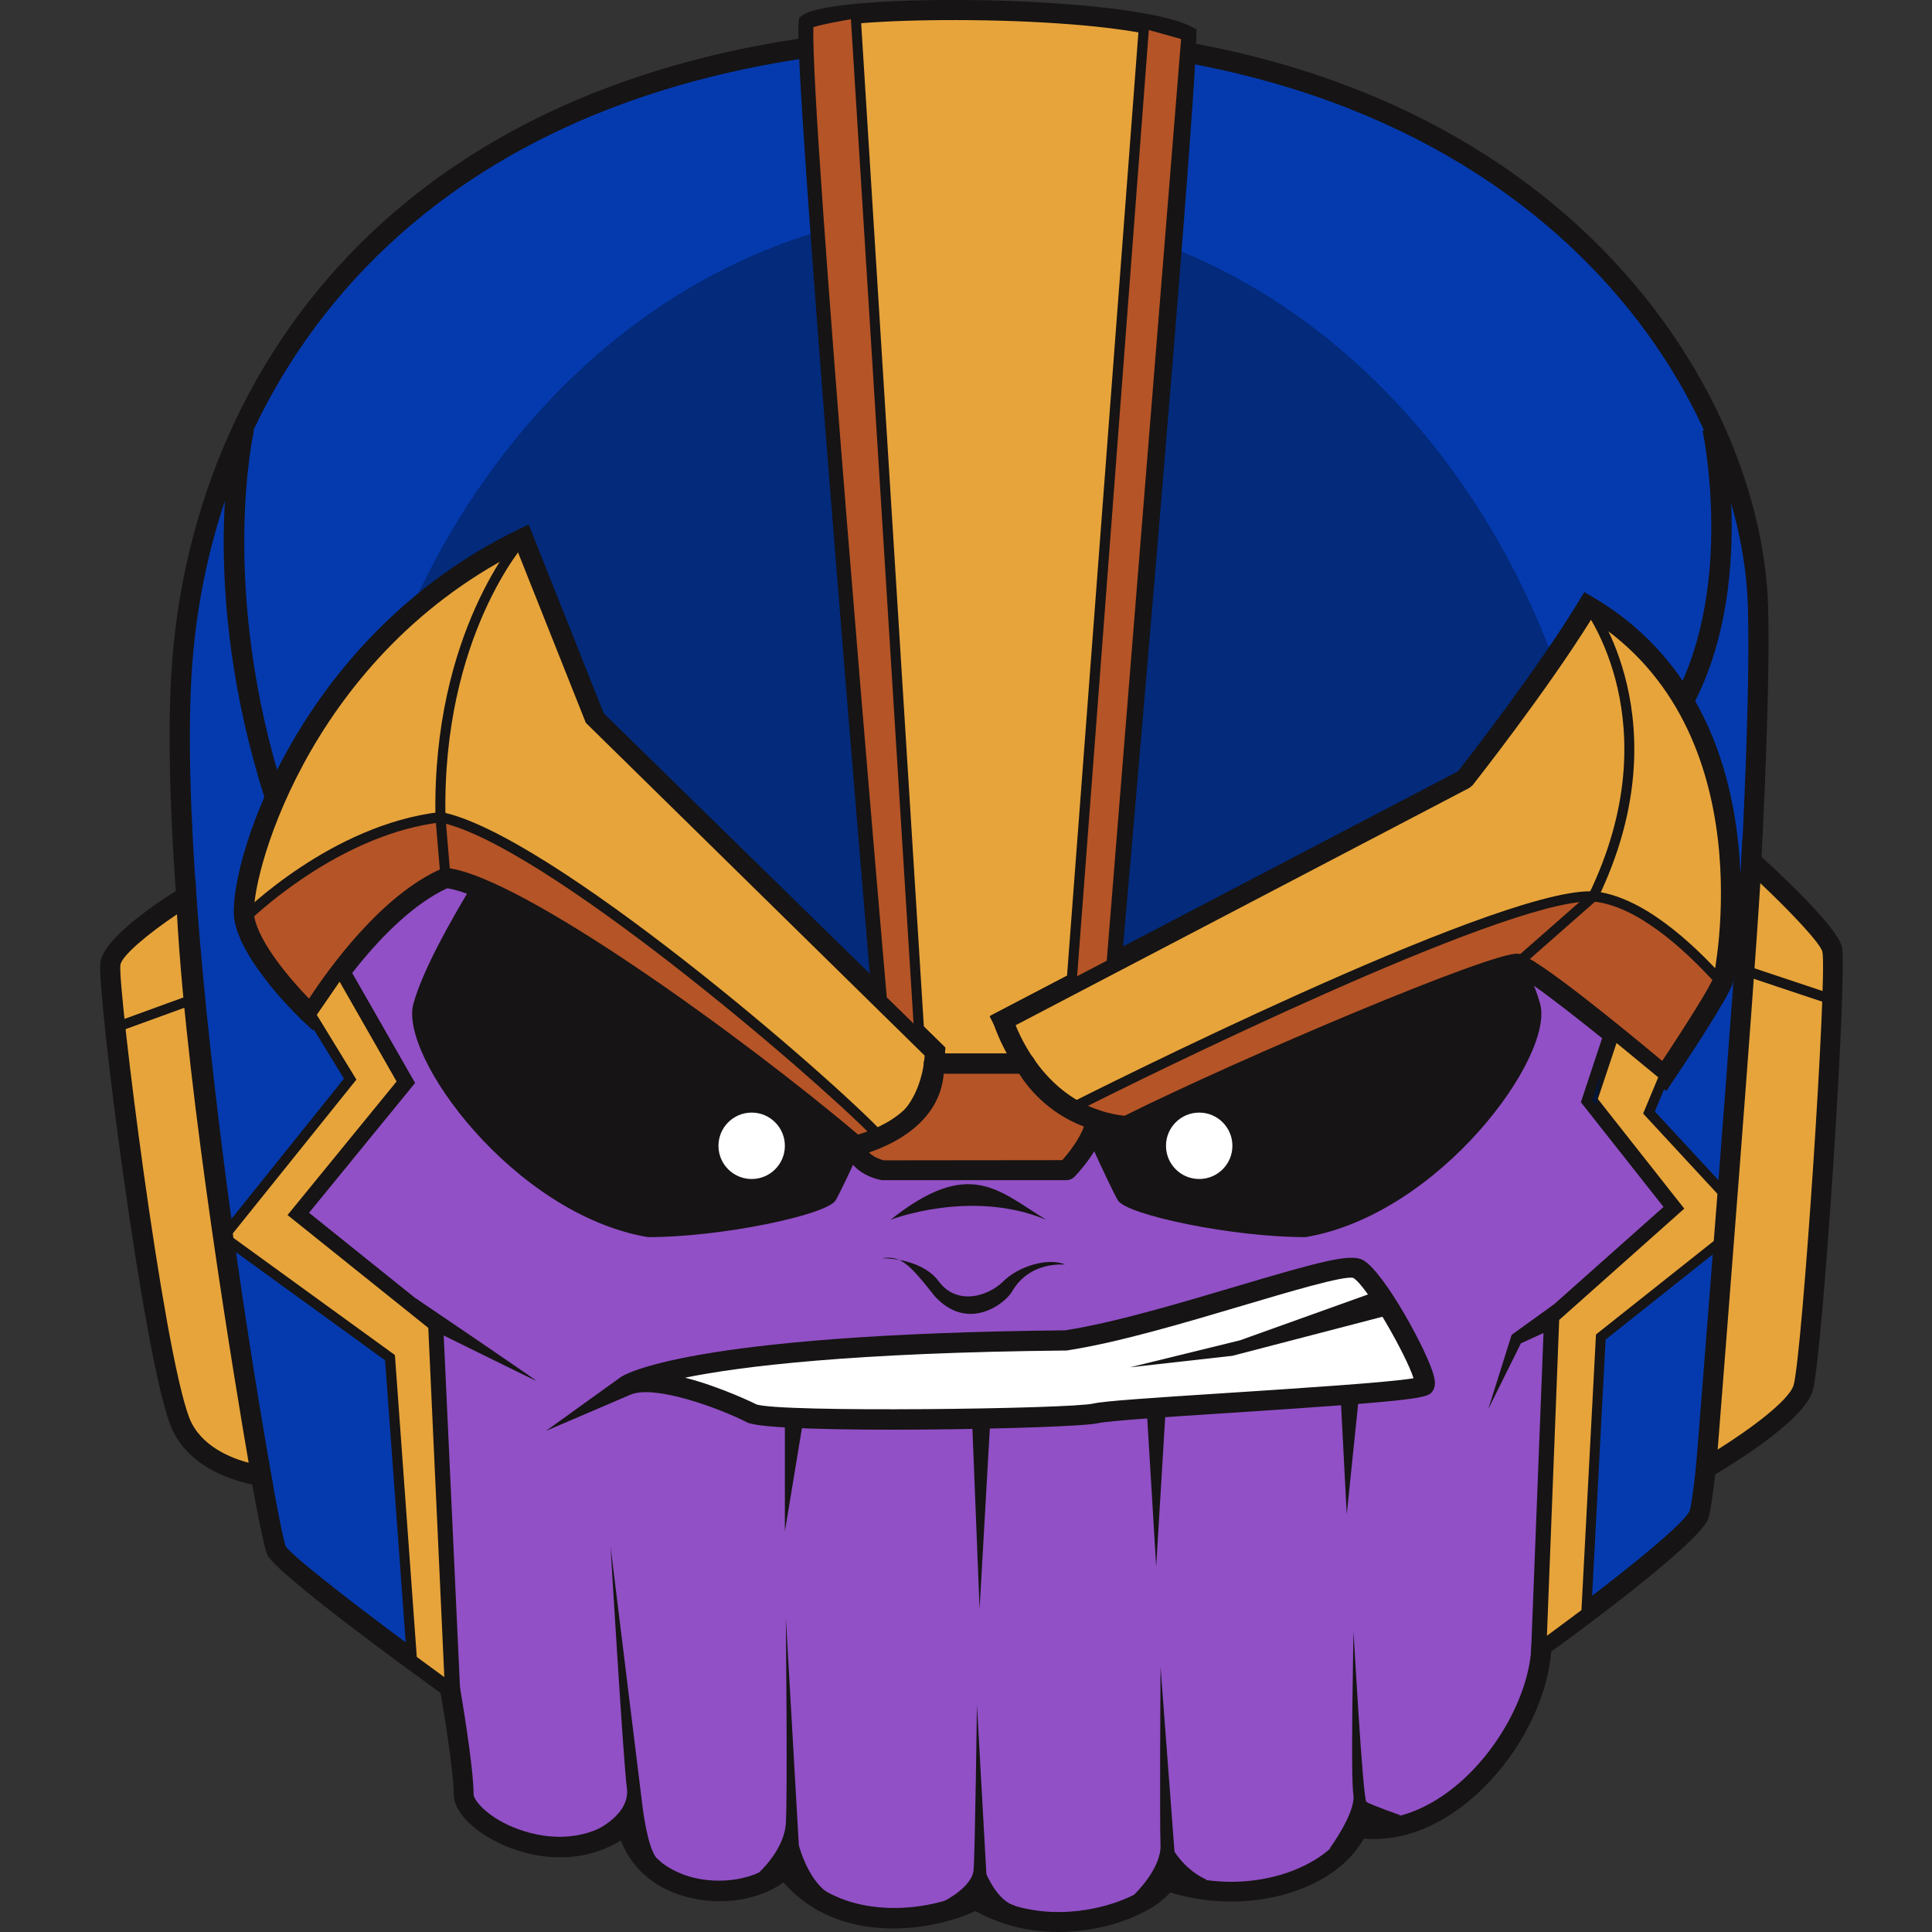 <?xml version="1.0" encoding="utf-8"?>

<svg version="1.1" id="Слой_1" xmlns="http://www.w3.org/2000/svg" xmlns:xlink="http://www.w3.org/1999/xlink" x="0px" y="0px"
	 viewBox="0 0 1024 1024" style="enable-background:new 0 0 1024 1024;" xml:space="preserve">
<rect x="0" y="0" width="1024" height="1024" fill="#333333" stroke="none"/>
<style type="text/css">
	.st0{fill:#9150C6;}
	.st1{fill:#161414;}
	.st2{fill:#053AAE;}
	.st3{opacity:0.43;fill:#011538;}
	.st4{fill:#E7A43B;}
	.st5{fill:#B55427;}
	.st6{fill:#FFFFFF;}
	.st7{fill:#011538;}
</style>
<g>
	<path class="st0" d="M238.5,894.3c0,0,7.4,41.9,7.4,56.8c0,14.9,49.1,44.6,86.3,15.8c8.5,40,62.6,43.7,83.9,23.2
		c26.8,36.2,78.8,28.8,101.1,16.7c43.7,26,95.8,2.8,100.9-10.2c41.3,14.9,89.6,0,101.7-27.9c49.3,7.4,95.5-52,97.2-96.2
		c34.8-59.9,93.4-172.2,93.4-172.2L921,577.8l-39.5-131.6l-591-59.2l-116.2,21.4l-59.5,181.3l63.7,222.9L238.5,894.3z"/>
	<path class="st1" d="M560.9,1024c-13.3,0-28.6-2.7-43.9-11.1c-22,10.4-72,19-101.7-15.2c-13.7,9.9-34.8,12.8-53.5,7.1
		c-16-4.9-27.3-15.2-32.7-29.3c-27.9,16.9-56.5,5.4-65.1,1.1c-14.3-7-23.5-17-23.5-25.5c0-12.8-5.9-47.6-7.1-54.6l-60.1-82.4
		l-64.1-224.5l61-185.9l120-22.1l0.8,0.1l594.6,59.6l40.8,136l-11.3,125.5c-0.6,1.1-58.4,111.7-92.9,171.3
		c-1.6,27.9-19,60.1-43.7,80.5c-17.8,14.7-36.9,21.5-55.7,19.9c-15.4,28.1-62.1,41.2-102.6,28.5c-4.7,5.7-14,11.4-25.7,15.4
		C587.9,1020.7,575.7,1024,560.9,1024z M517.3,1000.7l2.6,1.6c29.4,17.5,59.6,10.1,71.3,6.1c13.3-4.6,20.8-10.7,21.9-13.6l1.9-4.9
		l4.9,1.8c41,14.8,84.7-1.3,95-25l1.6-3.8l4.1,0.6c21.3,3.3,39.6-7.5,51.2-17.1c22.5-18.6,38.9-49.1,39.9-74l0.1-1.3l0.7-1.1
		c32.6-56.2,87-160,92.8-171.1l10.4-120.4l-38.2-127.2l-586.7-58.8L178.3,413l-58,176.8l62.9,220.4l60.2,81.9l0.2,1.2
		c0.3,1.7,7.4,42.5,7.4,57.7c0,2.5,5.1,9.8,17.5,15.9c7.8,3.8,35.3,14.9,60.2-4.4l6.7-5.2l1.8,8.3c4,18.9,19,26.1,27.5,28.8
		c17,5.2,36.9,1.7,47.4-8.3l4.4-4.2l3.6,4.9c24.8,33.4,73.6,26.4,94.3,15.2L517.3,1000.7z"/>
	<g>
		<path class="st2" d="M900.4,803.2c-6.5,13.7-83.4,69.3-83.4,69.3l6.7-174.1l65.3-58.1l-43-54.5l-2.1-2.7l4.4-13.3l15.4-46.4
			l-11.8-9l-58-44.2L520.6,596.9l-88.7-55.5L251.3,402.6c0,0-51.7,29.7-71,65.2c-7.7,14.4-10.3,29.7-1.9,44.5c0.5,1.1,1.2,2,1.8,3
			l33.3,58.2l-25.7,31.4l-31.5,38.6l57.9,46.5l15.5,12.4l1.1,22.2l7.8,169.6c0,0-87.1-62.9-91.9-72.6
			c-4.9-9.6-60.5-328.1-50.1-469.9c10.5-141.9,114-330.6,420.6-333C823.7,16.4,928.5,216.8,931.8,321
			C935,425.1,906.8,789.5,900.4,803.2z"/>
		<path class="st3" d="M851.9,510.8v3.6l-58-44.2L520.6,596.9l-88.7-55.5L251.3,402.6c0,0-51.7,29.7-71,65.2
			C198.4,267.3,341.4,111,515.1,111C701.1,111,851.9,290.1,851.9,510.8z"/>
		<path class="st1" d="M244.3,905.1l-9-6.5c-20.7-14.9-88.5-64.4-93.6-74.5c-6.3-12.6-60.8-334.3-50.5-472.8
			c12-161.8,130.1-335.6,425.9-337.9c299.2-2.7,416.3,187.3,420,307.4c3.2,102.7-24.8,469.5-31.9,484.7c-6.7,14.2-72,62-85.1,71.4
			l-8.9,6.4l7.3-187.4l63.2-56.2l-43.8-55.5l19.5-58.8l-64.2-48.9L520.2,603l-91.1-57.1L251,409c-13,8-63.5,41.1-71.4,75.4
			c-2.4,10.2-0.7,19.3,5.1,27.9l0.2,0.3l35.1,61.4l-56.2,68.8l71,57L244.3,905.1z M522.6,24.1c-1.8,0-3.6,0-5.4,0
			c-288.5,2.3-403.7,170.9-415.3,328c-10.2,137.8,44.1,453.5,49.5,467.4c3.2,5.3,42.3,35.6,81.2,63.9l-8.2-178.4l-75.7-60.7
			l58.3-71.5l-31.3-54.8c-7.3-11-9.5-23.1-6.5-36.1c10.1-43.7,76.7-82.4,79.5-84.1l3.1-1.8l183.4,141l85.8,53.7L794.6,464l75.4,57.5
			l-20.1,60.5l46.5,58.9L829,700.9l-6.3,160.8c29.2-21.5,68.9-52.6,72.8-60.8c5.7-15.3,34.3-370.4,30.9-479.8
			C922.9,205.8,810,24.1,522.6,24.1z"/>
		<path class="st4" d="M467.4,529.8c0,0-42.2-498.3-39-517.4c16.1-11.2,167.9-9.7,200.3,6.4c-1.1,50.6-39.7,492.1-39.7,492.1
			l-57.4,30l11.6,22.9H495l0.6-6.4L467.4,529.8z"/>
		<path class="st1" d="M552,569.1h-62.8l0.9-9.7l-27.7-27.1l-0.2-2c-4.3-51.1-42.1-499.5-38.9-518.8l0.4-2.2l1.8-1.3
			c17.5-12.2,172.2-10.7,205.7,6l3,1.5l-0.1,3.4C633.1,69,596,493.2,594.4,511.3l-0.3,2.9l-55.4,28.9L552,569.1z M500.8,558.4h33.7
			l-10-19.8l59.5-31.1c3.3-37.7,36.9-424,39.3-485.2C586.7,7.9,455,8.2,433.6,15.8c-0.4,32.5,22.7,318.9,39,511.6l28.5,27.9
			L500.8,558.4z"/>
		<path class="st1" d="M277.3,427.2c0,0-48.5,70-58.1,104.5c-8.3,27.5,53,112,124.2,124c38.6,0.1,95-11.8,99.5-19.5
			c4.6-7.7,24.6-52.7,24.6-52.7L277.3,427.2z"/>
		<path class="st1" d="M758.1,427.2c0,0,48.5,70,58.1,104.5c8.3,27.5-53,112-124.2,124c-38.6,0.1-95-11.8-99.5-19.5
			c-4.6-7.7-24.6-52.7-24.6-52.7L758.1,427.2z"/>
		<path class="st4" d="M913.3,519.4c-0.1,0.4-0.3,1-0.6,1.7c-4.7,10.6-30.6,49.2-30.6,49.2s-69-58-78.2-59.5
			c-9.2-1.5-137,51.1-206.9,86.1c-11.4-1.1-21.1-4.6-29.1-9.4c-26.8-16.1-36.1-46.6-36.1-46.6l244.6-127.9c0,0,41.4-52.4,65.3-92
			C940,378.9,915.1,512.3,913.3,519.4z"/>
		<path class="st4" d="M495.6,557.3c0,0,0,34.3-28.1,46.3c-4.1,1.7-8.7,3-14,3.6c-60.6-51.9-180.1-138.1-217.3-141.9
			c-38.2,16.6-71.4,72.4-71.4,72.4s-31.3-29.4-35.2-50.9c-4-21.5,30.3-144.9,147.8-201.6l38.2,95.9L495.6,557.3z"/>
		<path class="st5" d="M467.4,603.6c-4.1,1.7-8.7,3-14,3.6c-60.6-51.9-180.1-138.1-217.3-141.9c-38.2,16.6-71.4,72.4-71.4,72.4
			s-31.3-29.4-35.2-50.9c0,0,46.8-46.9,104-53.7C288.9,444.1,439.2,573.3,467.4,603.6z"/>
		<path class="st5" d="M912.7,521.1c-4.7,10.6-30.6,49.2-30.6,49.2s-69-58-78.2-59.5c-9.2-1.5-137,51.1-206.9,86.1
			c-11.4-1.1-21.1-4.6-29.1-9.4c0,0,226.9-114.9,276.6-112.3C868.1,477.3,893.5,499.7,912.7,521.1z"/>
		<path class="st1" d="M452.6,610.1l-0.9-0.8c-64.1-54.8-179.2-136.6-215.2-141.2c-36.7,16.4-69.2,70.5-69.6,71l-1.7,2.9l-2.4-2.3
			c-1.3-1.2-32-30.3-36-52.4l-0.2-1.4l1-1c1.9-1.9,48.2-47.7,105.5-54.5l0.4-0.1l0.4,0.1c57.1,11.2,207,140.7,235.4,171.3l2.6,2.8
			l-3.5,1.5c-4.6,1.9-9.4,3.2-14.7,3.8L452.6,610.1z M235.7,462.6l0.7,0.1c39.3,4.1,160.3,92.7,217.9,141.8c3-0.4,5.8-1,8.4-1.9
			c-33.4-34-175.7-155.7-229.4-166.7c-50.8,6.2-93.8,45.2-100.9,51.9c3.9,16.8,24.7,38.7,31.8,45.8c7.5-11.8,36.9-55.9,70.9-70.6
			L235.7,462.6z"/>
		<path class="st1" d="M597.5,599.6l-0.8-0.1c-10.9-1-21.1-4.3-30.2-9.8l-4.2-2.5l4.3-2.2c9.2-4.6,223.1-112.6,276.1-112.6
			c0.6,0,1.2,0,1.8,0c25.4,2.3,52.1,26.7,70.1,46.8l1.1,1.3l-0.7,1.6c-4.7,10.7-29.7,48-30.8,49.6l-1.7,2.5l-2.3-1.9
			c-33.2-27.9-71.4-58-76.9-58.9c-0.1,0-0.1,0-0.2,0c-10.4,0-131.7,49.2-205.1,85.9L597.5,599.6z M573.6,587.6
			c7,3.5,14.7,5.7,22.8,6.6c64.4-32.1,196.9-87.8,207.9-86c8.9,1.5,61.7,45.1,77.2,58.1c5.5-8.2,22.9-34.6,28-44.8
			c-17.3-19.1-42.3-41.6-65.3-43.7c-0.5,0-1.1,0-1.6,0C795.2,477.8,605.5,571.6,573.6,587.6z"/>
		<path class="st1" d="M598,602.4l-1.5-0.1c-52.6-4.9-69.2-57.6-69.9-59.9l-1.3-4.2l247.5-129.4c5.5-7.1,42.4-54.5,64.2-90.5
			l2.7-4.5l4.6,2.7c104.2,61.3,74.6,202.9,74.2,204.3c-1.9,7.3-25,42.1-32,52.5l-3.3,5l-4.6-3.8c-32.5-27.3-69.7-56.6-75.8-58.3
			c-10.3,0.4-130.8,49.3-203.5,85.7L598,602.4z M538.3,543.4c4.7,11.7,20.8,43.8,57.7,48c61-30.4,196.5-87.8,208.8-85.9
			c9,1.5,53.2,37.6,76.2,56.8c13.1-19.7,26.2-40.6,27.2-44.4c0.3-1.3,27.4-130.7-64.8-189.6c-24.1,38.7-62.5,87.4-62.9,87.9
			l-1.7,1.4L538.3,543.4z"/>
		<path class="st1" d="M451.8,612.8l-1.8-1.5c-63.4-54.2-176.8-134.9-213-140.5c-35.6,16.5-67.4,69.1-67.7,69.7l-3.4,5.7l-4.8-4.5
			c-1.3-1.2-32.7-30.8-36.8-53.8c-4.6-25.4,31.2-149.6,150.7-207.4l5.2-2.5L320,378.1l180.9,177v2.3c0,17.2-9.8,50.9-46.8,55.2
			L451.8,612.8z M235.3,459.8l1.4,0.2c39.6,4.2,160.2,92.2,218.4,141.6c30.3-4.9,34.5-33.8,35-42.1L310.5,383.1l-36-90.5
			c-113.8,58.1-142.7,177.1-139.7,193.3c2.5,13.8,19,33.1,29,43.4c9.8-15,38-54.8,70.3-68.9L235.3,459.8z"/>
		<path class="st1" d="M805.7,512.8l-3.5-4l40.1-35.2c43.3-89.9-2.3-150.3-2.8-150.9l4.2-3.3c0.5,0.6,48.3,63.7,3.1,157l-0.6,0.8
			L805.7,512.8z"/>
		<path class="st1" d="M233.5,465.5l-2.7-32.2c-1.9-98.5,44.1-149.5,44.5-150l3.9,3.6c-0.5,0.5-45,50.1-43.1,146.1l2.7,32
			L233.5,465.5z"/>
		<path class="st5" d="M495,563.7h48.3c0,0,10.9,21.9,37.5,29.8c-1.6,12.8-15.5,26.7-15.5,26.7h-97.9c0,0-13.2-2.6-14-12.9
			C465.1,604.6,496.1,593.1,495,563.7z"/>
		<path class="st1" d="M565.3,625.5h-97.9c-7.4-1.3-18.4-6.5-19.3-17.9c-0.2-2.6,1.6-5,4.1-5.6c3.9-0.9,38.5-9.7,37.4-38.1
			c-0.1-1.5,0.5-2.9,1.5-3.9c1-1,2.4-1.6,3.9-1.6h48.3c2,0,3.9,1.2,4.8,3c0.1,0.2,10.3,20,34.3,27c2.5,0.7,4.1,3.2,3.8,5.8
			c-1.8,14.5-16.4,29.2-17,29.8C568.1,625,566.7,625.5,565.3,625.5z M460.6,610.8c2.8,3.1,7.9,4.2,7.9,4.2l94.5-0.1
			c3.4-3.8,9.1-11,11.5-17.8c-19.7-7.4-30.4-21.7-34.3-28h-40C498,595.3,472.7,606.8,460.6,610.8z"/>
		<circle class="st6" cx="398.4" cy="607.3" r="17.6"/>
		<circle class="st6" cx="635.6" cy="607.3" r="17.6"/>
		<path class="st5" d="M453.5,7.1l33.8,542.1l-19.9-19.4c0,0-41.7-478.6-39-517.4C436.2,9.6,453.5,7.1,453.5,7.1z"/>
		<polygon class="st5" points="606.4,12.4 567.9,522 589.1,510.8 628.8,18.8 		"/>
		<path class="st1" d="M490.4,556l-25.5-25l-0.1-1c-1.7-19.6-41.7-479.3-39-517.9l0.1-1.7l1.6-0.6c7.9-2.8,24.8-5.3,25.5-5.4
			l2.9-0.4l0.2,2.9L490.4,556z M470,528.6l14.2,13.9L451,10.2c-4.7,0.8-14.1,2.4-19.9,4.2C429.6,62.3,467.9,504.5,470,528.6z"/>
		<path class="st1" d="M564.8,526.6l0.4-4.8L604,8.9l27.6,7.8l-40,495.7L564.8,526.6z M608.9,15.9l-38,501.5l15.7-8.2L626,20.7
			L608.9,15.9z"/>
		<polygon class="st4" points="164.7,537.8 185.6,571.9 118.4,655.6 206.7,719.6 218.4,879.6 238.5,894.3 229.6,702.4 156.2,643.6 
			213.5,573.4 180.2,515.2 		"/>
		<polygon class="st4" points="882.1,570.2 874,589.7 916.8,635.9 915.3,655.6 848.4,708.7 840.7,854.9 817,872.5 823.7,698.4 
			889,640.3 843.9,583.1 855.4,548.3 		"/>
		<path class="st1" d="M241.4,899.8L215.8,881l-0.1-1.2L204.1,721l-89.5-64.9l67.7-84.4l-20.9-34.1l18.9-27.4l36.3,63.5L160,643.2
			l72.2,57.9l0.1,1.2L241.4,899.8z M220.9,878.2l14.6,10.7L227,703.8L152.4,644l57.8-70.8L180,520.3l-12.1,17.6l21,34.3l-66.6,82.9
			l87,63.1l0.1,1.2L220.9,878.2z"/>
		<path class="st1" d="M814.1,878l7-180.9l64.3-57.1l-44.5-56.4l13.2-39.8l31.2,25.6l-8.2,19.7l42.4,45.8l-1.7,22L851,710
			l-7.7,146.2L814.1,878z M826.4,699.6l-6.5,167.4l18.3-13.6l7.7-146.1l66.9-53.1l1.3-17.3l-43.2-46.7l8-19.2l-22.1-18.2l-9.9,29.7
			l45.8,58.1L826.4,699.6z"/>
		<path class="st1" d="M140.8,424.6c-36.3-112.8-17.4-195.4-16.6-198.8l10.4,2.5c-0.2,0.8-18.9,83.3,16.3,193.1L140.8,424.6z"/>
		<path class="st1" d="M897.1,374.2l-9.4-5c31.7-59.4,14.9-140.2,14.7-141l10.5-2.2C913.6,229.4,930.6,311.3,897.1,374.2z"/>
		<path class="st7" d="M843.9,583.1l4.4-13.3c-0.6,5.3-1.4,10.7-2.2,15.9L843.9,583.1z"/>
		<path class="st4" d="M928.2,456.5c0,0,39.9,36,42.8,46.5c2.9,10.6-10.6,217.4-15.4,232.8c-4.8,15.4-51.5,42.4-51.5,42.4
			S926,505.2,928.2,456.5z"/>
		<path class="st4" d="M98.6,475.1c0,0-38.6,23.5-40.2,35.6c-1.7,12.1,22.2,204.4,36.8,242.6c9.6,24.9,43.1,28.8,43.1,28.8
			S103.2,584,98.6,475.1z"/>
		<path class="st1" d="M898.1,788l0.8-10.2c0.2-2.7,21.9-273.5,24-321.6l0.5-11.3l8.4,7.6c9.6,8.7,41.3,37.9,44.4,49.1
			c3.3,12.1-10.3,219.3-15.5,235.8c-5.2,16.5-45.8,40.7-53.9,45.4L898.1,788z M933,468.1c-3.7,61-18.9,253.2-22.6,300.2
			c16.9-10.6,37.6-25.8,40.2-34c4.5-14.4,18-216.4,15.3-229.9C964.6,499.7,949.1,483.3,933,468.1z"/>
		<path class="st1" d="M144.9,788.3l-7.1-0.8c-1.5-0.2-36.9-4.6-47.5-32.2c-14.8-38.8-39.1-230.8-37.1-245.2
			c1.9-13.6,33.2-33.7,42.7-39.5l7.7-4.7l0.4,9.1c4.5,107.3,39.3,304.3,39.7,306.3L144.9,788.3z M93.8,484.6
			c-15.1,10.1-29.4,22-30,26.9c-1.4,11.9,22.4,202.9,36.5,239.9c5.8,15,22,21.4,31.5,23.9C125.5,738.8,99.1,581.5,93.8,484.6z"/>
		
			<rect x="945.1" y="498.1" transform="matrix(0.317 -0.949 0.949 0.317 151.786 1255.968)" class="st1" width="5.4" height="49.1"/>
		
			<rect x="59.7" y="534.3" transform="matrix(0.94 -0.342 0.342 0.94 -178.65 60.317)" class="st1" width="44.2" height="5.3"/>
	</g>
	<path class="st1" d="M472,646.5c0,0,42.7-16.6,82.5,0C529,630.9,513.8,613.3,472,646.5z"/>
	<path class="st1" d="M467.4,666.9c0,0,20.7-0.5,30.2,12.3c9.5,12.8,25.9,8.1,34.1,0c8.1-8.1,23.8-12.8,32.8-9
		c-16.1-0.5-24.2,7.6-28,14.2c-3.8,6.6-23.4,21.8-41,2.7C481.1,668.8,477.1,665.5,467.4,666.9z"/>
	<path class="st6" d="M332.1,734.2c0,0,30.3-21.8,232.4-23.8c54.4-8.2,145-43.4,155.2-37.9c10.2,5.5,38.3,57,35.2,61.7
		c-3.1,4.7-161.4,11.7-174.1,14.8s-171.6,5.5-182.4,0C387.6,743.6,348.6,727.2,332.1,734.2z"/>
	<path class="st1" d="M289.4,758.4l39.6-28.5c1.3-0.9,34-22.8,235.5-24.8c25.6-3.9,60.4-14.3,91.1-23.4
		c44.1-13.1,60.1-17.4,66.7-13.9c11.2,6,34.5,48.8,37.7,61.6c0.6,2.3,1,5.3-0.6,7.8c-2.5,3.7-3.3,4.9-108.1,11.7
		c-31.6,2-64.3,4.2-69.2,5.4c-12.6,3.1-173.3,6.1-186.1-0.4c-15.3-7.8-49.2-20.1-61.8-14.7L289.4,758.4z M363.1,730.2
		c19.1,4.9,37.4,13.9,37.7,14.1c11.5,4.5,166.8,2.5,178.7-0.4c5.5-1.3,30.6-3,71-5.6c36.5-2.4,85.2-5.5,98.7-7.8
		c-3.8-12.2-24.9-49.3-32-53.2c-4.9-1.3-34.7,7.6-58.6,14.7c-31,9.2-66.2,19.7-93.3,23.8C451.5,716.9,392.7,724.2,363.1,730.2z"/>
	<polygon class="st1" points="738.1,696.5 653.2,718.6 598.9,724.7 657.2,710.4 730.3,684.2 	"/>
	<path class="st1" d="M220.3,688.1c0,0,65.3,44.2,63.8,43.7S227,703.8,227,703.8L220.3,688.1z"/>
	<path class="st1" d="M314.8,970.5c0,0,19.8-8.4,17.4-23.3c-1.9-14.9-8.6-127.5-8.6-127.5l16.6,135c0,0,2.8,26.7,8.7,31
		c5.8,4.3-7.5,0-7.5,0l-9.1-18.8L314.8,970.5z"/>
	<path class="st1" d="M401.7,993c0,0,13.8-12,14.8-26.4c1-14.4,0-109.2,0-109.2l6.9,120.6c0,0,4.3,17.1,14.6,24.7
		c-10.1-1.3-19-9.8-19-9.8L401.7,993z"/>
	<path class="st1" d="M500.3,1007.7c0,0,14.8-7.4,15.7-16.4c0.8-8.9,1.8-87.7,1.8-87.7l5,89.7c0,0,6,14.6,15.2,16.7
		c-15.5,5.6-20.9-3.3-20.9-3.3L500.3,1007.7z"/>
	<path class="st1" d="M601.5,1003.8c0,0,14.1-13.5,13.6-25.9s0-94.5,0-94.5l7.4,98c0,0,5.9,10,17.1,14.9c-9.6,3.9-19.1,1.1-19.1,1.1
		l-19.1,9.3V1003.8z"/>
	<path class="st1" d="M704.7,979.8c0,0,14.1-19.2,12.6-28.7c-1.5-9.4,0.1-86.4,0.1-86.4s4.9,88.8,6.8,90.3c2,1.5,18,7.1,18,7.1
		l-14,9.3L704.7,979.8z"/>
	<polygon class="st1" points="823.4,691.5 801.2,707.5 788.8,746.9 806.1,712 826.2,702.8 	"/>
	<polygon class="st1" points="416,751.2 416,811.7 425.9,751.7 	"/>
	<polygon class="st1" points="515.2,752.3 519.2,852.8 524.9,752.3 	"/>
	<polygon class="st1" points="607.7,745.7 612.8,830.2 617.9,745.7 	"/>
	<polygon class="st1" points="710.6,741.1 713.8,802.6 720.3,739.7 	"/>
</g>
</svg>
